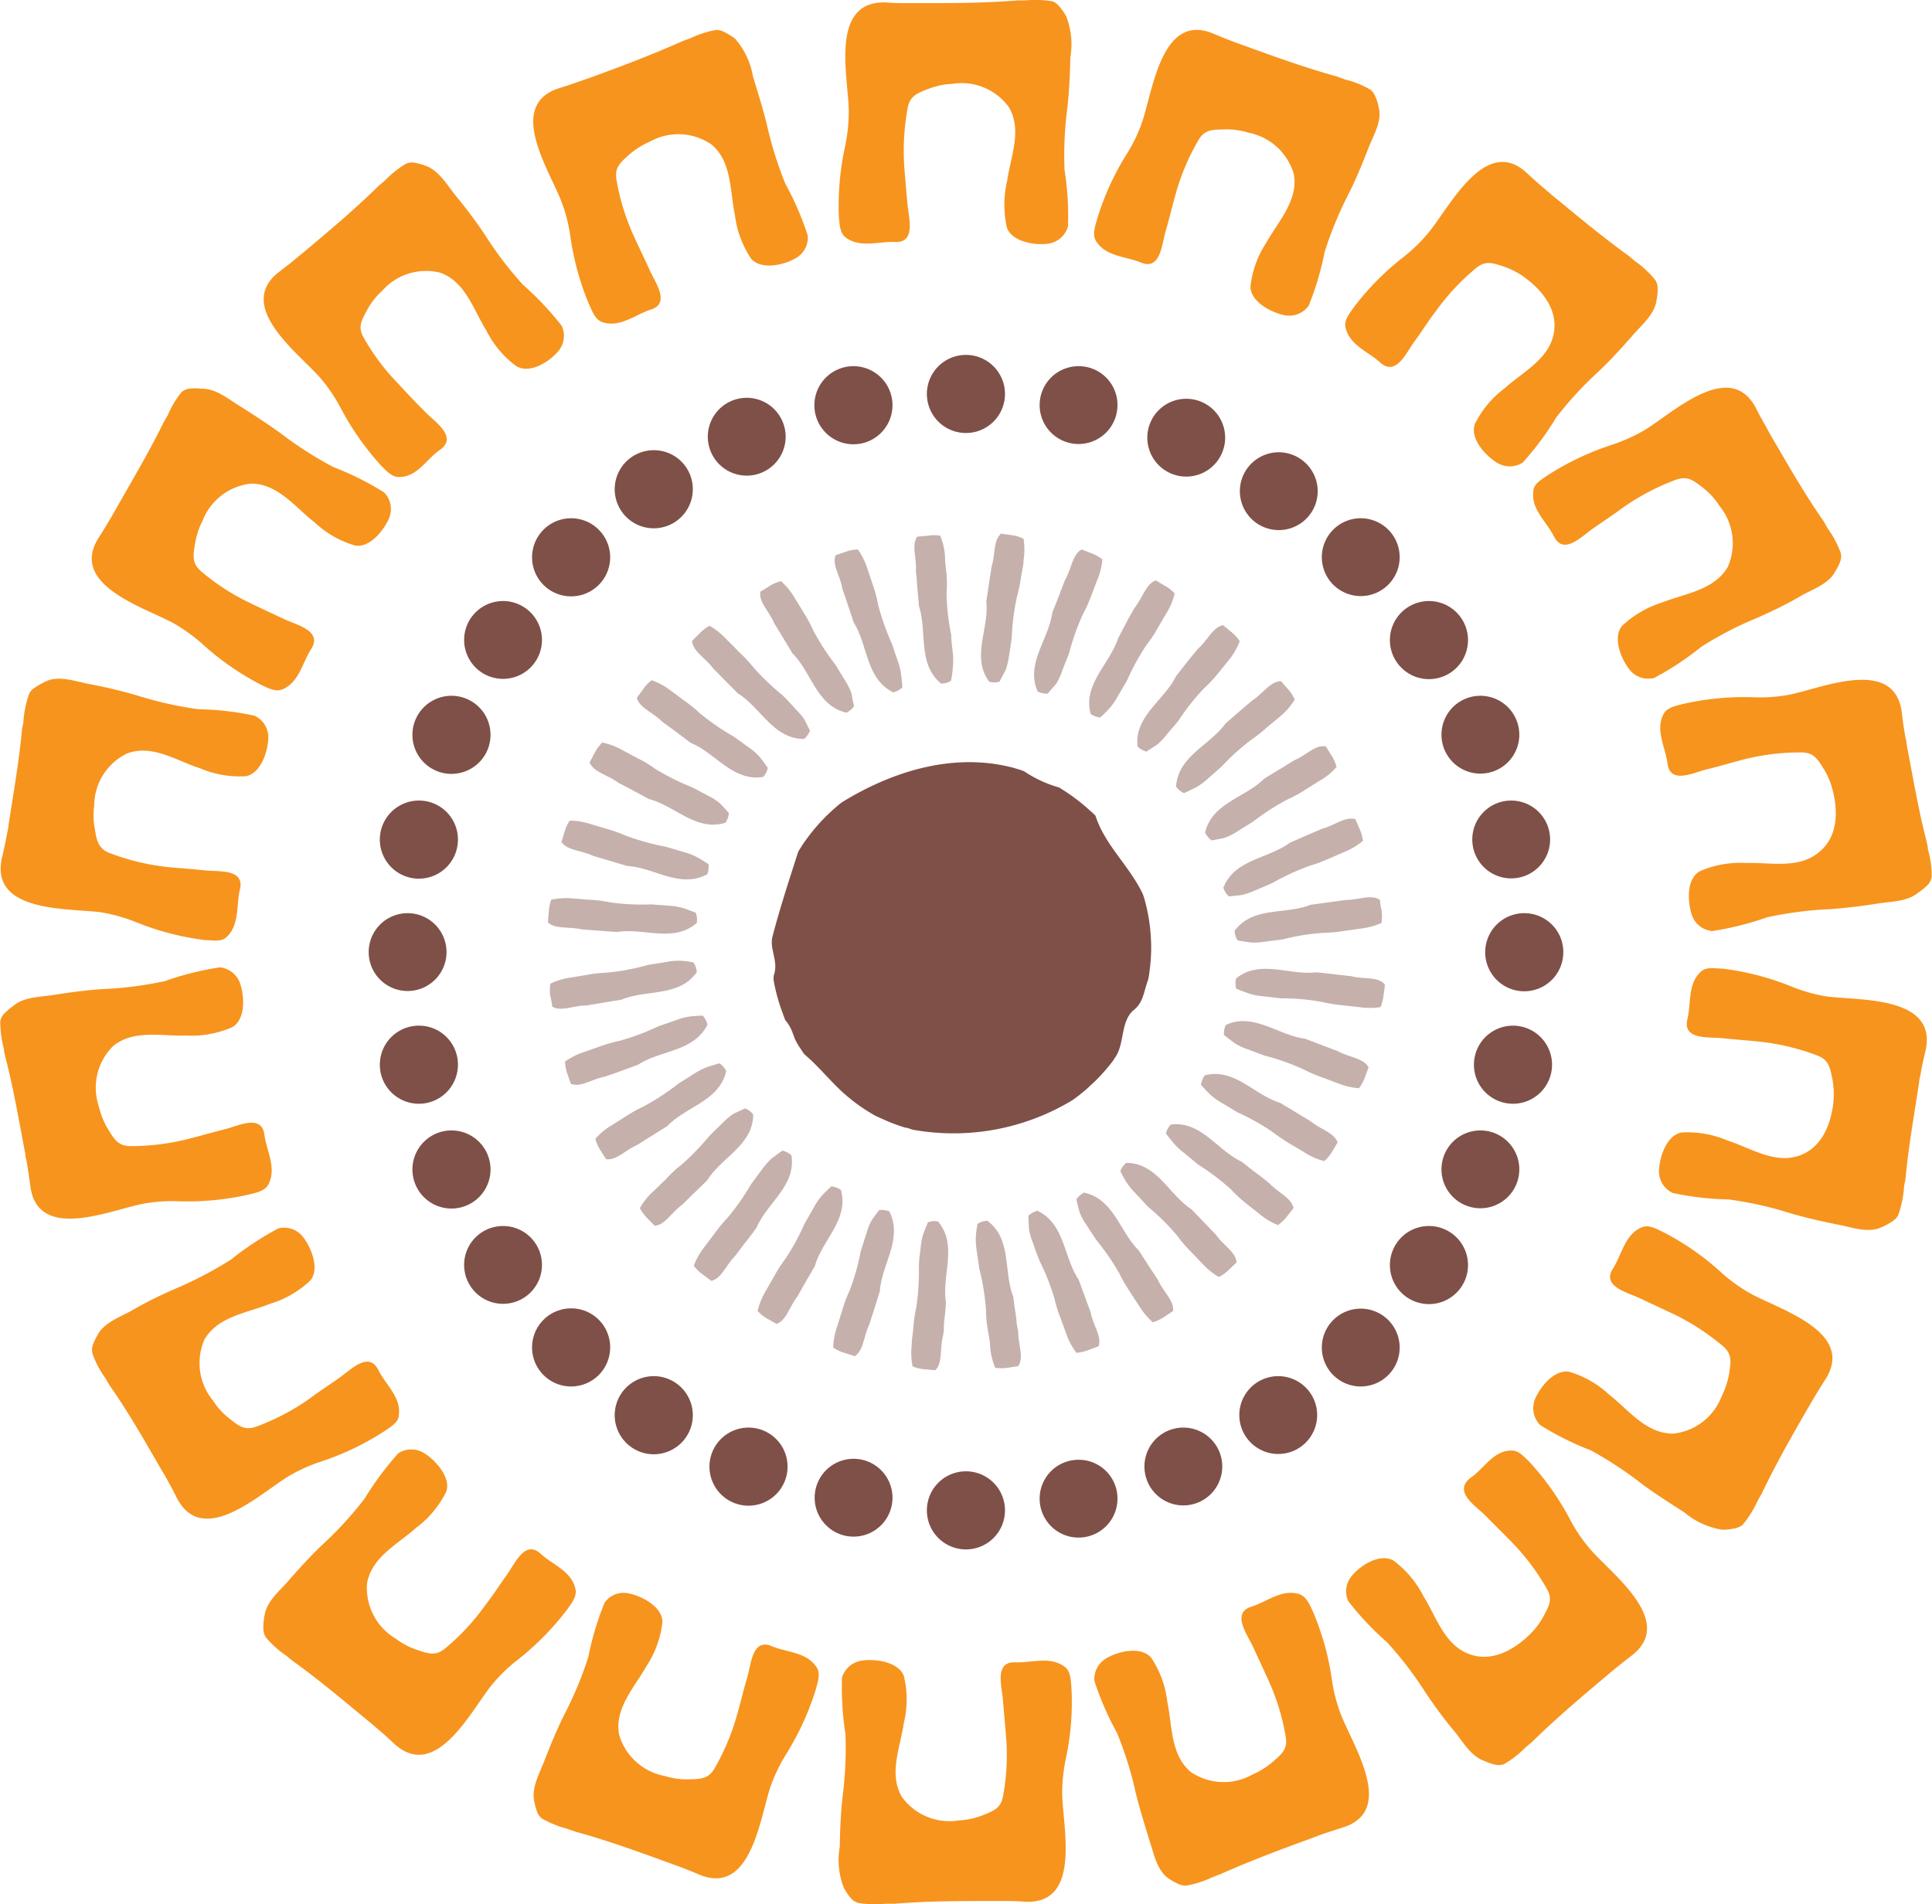 <svg xmlns="http://www.w3.org/2000/svg" viewBox="0 0 140.49 138.48"><defs><style>.cls-1{fill:#7f5047;}.cls-2{fill:#f7941d;}.cls-3{opacity:0.45;}</style></defs><g id="Layer_2" data-name="Layer 2"><g id="Layer_1-2" data-name="Layer 1"><path class="cls-1" d="M83.26,65.52a4.68,4.68,0,0,0-.17-.53c-1-2.07-2.75-3.54-3.43-5.67a4.86,4.86,0,0,0-.41-.38,13.82,13.82,0,0,0-1.76-1.37l-.47-.3a8.8,8.8,0,0,1-2.55-1.18,4.88,4.88,0,0,0-.54-.18,5.62,5.62,0,0,0-.55-.15c-4.23-1-8.52.38-12,2.49a2.75,2.75,0,0,0-.44.32,13.66,13.66,0,0,0-2.59,2.88l-.3.47c-.64,2-1.32,4.06-1.88,6.2-.23.9.46,1.8.1,2.8a1.36,1.36,0,0,0,0,.45,13.12,13.12,0,0,0,.63,2.27c.06.18.13.37.2.54a3,3,0,0,1,.56,1c.08.17.12.36.22.53a4.85,4.85,0,0,0,.29.49c.11.16.21.32.32.47,1.06.9,1.85,1.92,2.86,2.83a12.74,12.74,0,0,0,2.32,1.65l.53.24a12.88,12.88,0,0,0,1.64.62c.19,0,.36.11.55.15A16.7,16.7,0,0,0,78,80l.42-.31.41-.33c.14-.12.28-.24.41-.37l.41-.38.39-.4q.38-.41.72-.84a4.6,4.6,0,0,0,.32-.45c.71-1,.38-2.49,1.28-3.4.79-.57.79-1.36,1.12-2.24a3.78,3.78,0,0,0,.1-.57A12.79,12.79,0,0,0,83.71,69,13.11,13.11,0,0,0,83.26,65.52Z"/><path class="cls-2" d="M77,.43A1.42,1.42,0,0,0,76.56.1a7.84,7.84,0,0,0-2-.07H74c-2.47.2-4.86.2-7.17.2H66.2c-.59,0-1.17,0-1.74-.05C60.3,0,61.68,5.58,61.72,8a12.28,12.28,0,0,1-.25,2.56A20.44,20.44,0,0,0,61,15.79c.06.5.06,1.12.47,1.46,1.06.82,2.44.29,3.61.35,1.55.07,1-1.76.91-2.74s-.16-1.8-.23-2.7A17.12,17.12,0,0,1,66,7.87c.16-.9.69-1.09,1.52-1.41a5.39,5.39,0,0,1,1.72-.36,4.24,4.24,0,0,1,4.12,1.69c1,1.67.11,3.66-.13,5.41a7.46,7.46,0,0,0,0,3.39c.39,1,2.05,1.27,3,1.13a1.74,1.74,0,0,0,1.43-1.25,21,21,0,0,0-.25-4.11,26.63,26.63,0,0,1,.21-4.55c.13-1.2.19-2.4.21-3.61a5.67,5.67,0,0,0-.29-3A4.32,4.32,0,0,0,77,.43Z"/><path class="cls-2" d="M52.65,2.32a1.16,1.16,0,0,0-.58-.14,7.32,7.32,0,0,0-1.89.61L49.61,3c-2.24,1-4.49,1.85-6.67,2.64l-.55.19c-.55.2-1.1.39-1.66.56-4,1.21-.76,6,.1,8.28a11.39,11.39,0,0,1,.64,2.49,20,20,0,0,0,1.4,5.06c.22.46.44,1.05.94,1.21,1.28.42,2.38-.55,3.5-.91,1.48-.45.32-2-.07-2.88S46.46,18,46.1,17.19a16.46,16.46,0,0,1-1.27-4.11c-.16-.9.28-1.26.94-1.85a5.91,5.91,0,0,1,1.49-.93,4.24,4.24,0,0,1,4.45.19c1.52,1.23,1.36,3.4,1.73,5.14a7.34,7.34,0,0,0,1.17,3.17c.71.85,2.36.49,3.21,0a1.72,1.72,0,0,0,.92-1.66,21.25,21.25,0,0,0-1.63-3.77A27.86,27.86,0,0,1,55.75,9c-.29-1.17-.66-2.32-1-3.46a5.61,5.61,0,0,0-1.3-2.73A5.05,5.05,0,0,0,52.65,2.32Z"/><path class="cls-2" d="M30.13,11.83a1.09,1.09,0,0,0-.59.07A7.06,7.06,0,0,0,28,13.12l-.46.39c-1.77,1.74-3.6,3.27-5.37,4.76l-.45.37c-.45.38-.91.74-1.37,1.09-3.34,2.5,1.34,5.93,2.93,7.74a12.06,12.06,0,0,1,1.45,2.12,20.31,20.31,0,0,0,3,4.29c.36.35.77.83,1.3.81,1.34,0,2-1.34,3-2,1.24-.93-.38-2-1.06-2.68S29.68,28.69,29.05,28a16.3,16.3,0,0,1-2.59-3.42c-.47-.8-.17-1.28.25-2.06a5.24,5.24,0,0,1,1.09-1.38A4.24,4.24,0,0,1,32,19.83c1.85.64,2.44,2.73,3.38,4.23a7.2,7.2,0,0,0,2.18,2.58c1,.56,2.38-.33,3-1.06a1.73,1.73,0,0,0,.29-1.88,22.14,22.14,0,0,0-2.83-3,26.3,26.3,0,0,1-2.76-3.63c-.67-1-1.42-2-2.17-2.9-.6-.75-1.19-1.79-2.16-2.12A4.4,4.4,0,0,0,30.13,11.83Z"/><path class="cls-2" d="M13.72,28.27a1.06,1.06,0,0,0-.53.26,7,7,0,0,0-1,1.69c-.11.17-.21.35-.31.53C10.77,33,9.57,35,8.41,37.05c-.09.17-.19.34-.29.51-.29.5-.6,1-.91,1.49-2.28,3.48,3.29,5.11,5.4,6.27a12.28,12.28,0,0,1,2.09,1.5,20,20,0,0,0,4.32,3c.46.21,1,.52,1.5.32,1.24-.5,1.46-1.95,2.11-2.94.83-1.31-1-1.73-1.93-2.16s-1.63-.76-2.44-1.15a16.21,16.21,0,0,1-3.62-2.33c-.7-.59-.6-1.15-.46-2a5.64,5.64,0,0,1,.54-1.67,4.27,4.27,0,0,1,3.54-2.72c1.95,0,3.22,1.74,4.62,2.82a7.25,7.25,0,0,0,2.93,1.68c1.09.2,2.12-1.13,2.49-2a1.73,1.73,0,0,0-.37-1.86,21.43,21.43,0,0,0-3.68-1.84,27.35,27.35,0,0,1-3.83-2.45c-1-.72-2-1.37-3-2-.83-.51-1.74-1.28-2.76-1.25A4,4,0,0,0,13.72,28.27Z"/><path class="cls-2" d="M2.54,50a1.13,1.13,0,0,0-.41.43,7.46,7.46,0,0,0-.42,1.94c0,.2-.06.4-.1.6-.23,2.47-.65,4.81-1,7.1,0,.19-.07.38-.1.58-.11.57-.22,1.14-.36,1.7-.94,4.06,4.84,3.68,7.23,4a12.53,12.53,0,0,1,2.48.7,19.84,19.84,0,0,0,5.07,1.32c.52,0,1.13.15,1.52-.2,1-.9.71-2.35,1-3.49.35-1.52-1.56-1.27-2.54-1.38s-1.79-.15-2.69-.24a17.2,17.2,0,0,1-4.19-1c-.85-.31-1-.88-1.13-1.75a5.41,5.41,0,0,1-.05-1.75,4.23,4.23,0,0,1,2.38-3.76c1.83-.7,3.62.53,5.31,1.07a7.36,7.36,0,0,0,3.33.58c1.1-.2,1.61-1.8,1.64-2.77a1.73,1.73,0,0,0-1-1.63,20.66,20.66,0,0,0-4.08-.47,27.23,27.23,0,0,1-4.45-1,36,36,0,0,0-3.52-.84c-.95-.18-2.07-.6-3-.24A5.78,5.78,0,0,0,2.54,50Z"/><path class="cls-2" d="M.26,73.76a1,1,0,0,0-.24.55,7.78,7.78,0,0,0,.27,2c0,.2.07.41.11.6.62,2.4,1,4.74,1.44,7,0,.19.07.39.1.57.1.58.18,1.16.26,1.73.49,4.14,5.8,1.8,8.17,1.34a11.58,11.58,0,0,1,2.57-.19,20.21,20.21,0,0,0,5.21-.5c.5-.13,1.11-.25,1.36-.71.63-1.19-.13-2.45-.28-3.61-.19-1.55-1.9-.66-2.86-.42s-1.74.47-2.61.69a17,17,0,0,1-4.26.54c-.91,0-1.2-.5-1.66-1.26a5.56,5.56,0,0,1-.65-1.62,4.26,4.26,0,0,1,1-4.36c1.48-1.27,3.59-.74,5.36-.8a7.35,7.35,0,0,0,3.32-.6c1-.56.91-2.23.6-3.16a1.75,1.75,0,0,0-1.48-1.2,21.38,21.38,0,0,0-4,1,26.5,26.5,0,0,1-4.52.58c-1.21.08-2.41.24-3.6.43-.95.15-2.14.13-2.91.8A5,5,0,0,0,.26,73.76Z"/><path class="cls-2" d="M6.73,97.86a1.23,1.23,0,0,0,0,.6,6.92,6.92,0,0,0,.93,1.76l.31.53c1.4,2,2.59,4.1,3.75,6.11l.3.5c.28.51.56,1,.82,1.54,1.89,3.72,6.07-.29,8.14-1.54a12,12,0,0,1,2.34-1.06A19.83,19.83,0,0,0,28,104.05c.42-.3,1-.61,1-1.14.19-1.32-1-2.24-1.49-3.29-.71-1.38-2,0-2.83.58s-1.48,1-2.22,1.55a16.83,16.83,0,0,1-3.82,2c-.86.31-1.29-.06-2-.62a5.37,5.37,0,0,1-1.17-1.3,4.27,4.27,0,0,1-.6-4.42c1-1.7,3.12-1.92,4.76-2.59a7.35,7.35,0,0,0,2.93-1.69c.71-.85.07-2.41-.53-3.18a1.72,1.72,0,0,0-1.8-.61,21.84,21.84,0,0,0-3.43,2.26,28.14,28.14,0,0,1-4,2.1c-1.11.48-2.18,1-3.24,1.62-.85.47-2,.87-2.46,1.76A4.39,4.39,0,0,0,6.73,97.86Z"/><path class="cls-2" d="M19.15,118.49a1.26,1.26,0,0,0,.17.57,7.17,7.17,0,0,0,1.47,1.33l.48.39c2,1.43,3.83,3,5.61,4.46l.45.38c.44.37.88.76,1.3,1.16,3.05,2.85,5.61-2.36,7.12-4.23a11.59,11.59,0,0,1,1.84-1.8A20.1,20.1,0,0,0,41.28,117c.29-.42.68-.9.57-1.42-.27-1.32-1.67-1.78-2.53-2.58-1.14-1.06-1.88.72-2.45,1.51s-1,1.48-1.57,2.21a16.48,16.48,0,0,1-2.92,3.15c-.7.59-1.23.39-2.07.11a5.48,5.48,0,0,1-1.55-.82,4.28,4.28,0,0,1-2.07-4c.32-1.93,2.27-2.88,3.59-4.07a7.27,7.27,0,0,0,2.16-2.59c.39-1-.74-2.29-1.58-2.81a1.75,1.75,0,0,0-1.9,0,22.76,22.76,0,0,0-2.45,3.3,26.45,26.45,0,0,1-3.08,3.36c-.87.83-1.69,1.73-2.48,2.64-.64.73-1.56,1.48-1.71,2.48A4.63,4.63,0,0,0,19.15,118.49Z"/><path class="cls-2" d="M39.06,131.77a1.09,1.09,0,0,0,.35.48,7.64,7.64,0,0,0,1.84.75l.57.2c2.39.66,4.62,1.47,6.81,2.27l.55.2c.55.2,1.09.41,1.62.64,3.83,1.64,4.46-4.13,5.24-6.41a12.4,12.4,0,0,1,1.12-2.32,20.16,20.16,0,0,0,2.18-4.77c.12-.49.34-1.08.06-1.53-.71-1.14-2.18-1.1-3.27-1.56-1.43-.61-1.51,1.32-1.79,2.26s-.46,1.74-.71,2.61a17,17,0,0,1-1.66,4c-.46.79-1,.79-1.92.81a5.43,5.43,0,0,1-1.74-.25,4.26,4.26,0,0,1-3.29-3c-.36-1.92,1.15-3.48,2-5a7.28,7.28,0,0,0,1.15-3.18c0-1.12-1.49-1.9-2.45-2.09a1.69,1.69,0,0,0-1.76.68,21.85,21.85,0,0,0-1.18,3.94,26.2,26.2,0,0,1-1.75,4.2c-.54,1.09-1,2.21-1.44,3.34-.34.9-.94,1.92-.75,2.91A4.79,4.79,0,0,0,39.06,131.77Z"/><path class="cls-2" d="M61.88,138.05a1.18,1.18,0,0,0,.49.33,7.34,7.34,0,0,0,2,.07H65c2.47-.2,4.85-.2,7.17-.2h.59c.59,0,1.17,0,1.75.05,4.16.23,2.77-5.4,2.73-7.82a12.29,12.29,0,0,1,.26-2.56,19.57,19.57,0,0,0,.41-5.23c-.05-.5-.05-1.13-.46-1.45-1.06-.83-2.43-.3-3.6-.35-1.56-.08-1,1.75-.92,2.73s.16,1.8.23,2.7a16.21,16.21,0,0,1-.22,4.29c-.15.9-.69,1.09-1.52,1.42a5.56,5.56,0,0,1-1.71.36,4.26,4.26,0,0,1-4.12-1.7c-1-1.68-.11-3.66.14-5.42a7.28,7.28,0,0,0,0-3.38c-.37-1-2-1.27-3-1.13A1.76,1.76,0,0,0,61.23,122a21.83,21.83,0,0,0,.25,4.11,27.69,27.69,0,0,1-.21,4.55c-.13,1.2-.19,2.41-.2,3.62a5.46,5.46,0,0,0,.29,3A3.8,3.8,0,0,0,61.88,138.05Z"/><path class="cls-2" d="M85.67,137a1.17,1.17,0,0,0,.58.13,7.17,7.17,0,0,0,1.89-.6l.57-.22c2.26-1,4.5-1.84,6.67-2.63l.55-.21c.56-.2,1.11-.37,1.66-.55,4-1.2.76-6-.1-8.28a11.68,11.68,0,0,1-.64-2.49,19.52,19.52,0,0,0-1.4-5c-.22-.47-.43-1-.94-1.21-1.27-.42-2.38.55-3.5.9-1.49.46-.32,2,.09,2.89s.76,1.63,1.13,2.45a16.36,16.36,0,0,1,1.26,4.1c.17.91-.27,1.27-.94,1.85a5.91,5.91,0,0,1-1.49.93,4.26,4.26,0,0,1-4.45-.18c-1.51-1.24-1.36-3.41-1.73-5.14a7.23,7.23,0,0,0-1.16-3.17c-.71-.86-2.36-.5-3.22,0a1.75,1.75,0,0,0-.92,1.67,21.62,21.62,0,0,0,1.64,3.77,26.13,26.13,0,0,1,1.36,4.35c.29,1.17.65,2.32,1,3.47.31.91.51,2.08,1.31,2.72A4.54,4.54,0,0,0,85.67,137Z"/><path class="cls-2" d="M108.79,128.35a1.19,1.19,0,0,0,.59-.06,7.34,7.34,0,0,0,1.57-1.23l.46-.38c1.77-1.74,3.59-3.27,5.37-4.77l.45-.38c.45-.37.9-.73,1.36-1.08,3.34-2.5-1.33-5.92-2.92-7.75a11.56,11.56,0,0,1-1.46-2.12,19.79,19.79,0,0,0-3-4.27c-.38-.36-.77-.84-1.3-.82-1.34,0-2,1.34-3,2-1.24,1,.37,2,1.06,2.69s1.27,1.27,1.91,1.92a16.65,16.65,0,0,1,2.59,3.42c.47.8.16,1.28-.25,2.06a5.45,5.45,0,0,1-1.09,1.39c-1.12,1.06-2.67,1.9-4.24,1.34-1.85-.64-2.44-2.73-3.38-4.23a7.5,7.5,0,0,0-2.18-2.59c-1-.55-2.38.34-3,1.08a1.73,1.73,0,0,0-.29,1.87,21.57,21.57,0,0,0,2.83,3,26.47,26.47,0,0,1,2.77,3.62c.67,1,1.4,2,2.16,2.9.61.76,1.19,1.79,2.16,2.11A3.71,3.71,0,0,0,108.79,128.35Z"/><path class="cls-2" d="M126.2,111.14a1.32,1.32,0,0,0,.53-.26,7.76,7.76,0,0,0,1.06-1.69c.09-.18.19-.35.3-.53,1.06-2.23,2.25-4.3,3.41-6.31l.3-.51c.29-.5.6-1,.91-1.48,2.28-3.49-3.29-5.11-5.4-6.28a11.47,11.47,0,0,1-2.1-1.5,19.57,19.57,0,0,0-4.31-3c-.47-.22-1-.53-1.5-.33-1.25.5-1.46,2-2.11,3-.83,1.3,1,1.72,1.92,2.15s1.64.77,2.46,1.15a17.33,17.33,0,0,1,3.6,2.33c.7.59.6,1.15.47,2a5.75,5.75,0,0,1-.55,1.67,4.24,4.24,0,0,1-3.52,2.71c-2,0-3.23-1.73-4.64-2.82a7.28,7.28,0,0,0-2.92-1.68c-1.1-.19-2.13,1.13-2.49,2a1.74,1.74,0,0,0,.37,1.87,20.73,20.73,0,0,0,3.68,1.84A28,28,0,0,1,119.5,108c1,.72,2,1.36,3,2a5.61,5.61,0,0,0,2.75,1.25A4.75,4.75,0,0,0,126.2,111.14Z"/><path class="cls-2" d="M137.62,88.81a1.21,1.21,0,0,0,.41-.43,7.9,7.9,0,0,0,.42-1.94c0-.2.06-.41.1-.61.23-2.46.65-4.8,1-7.09,0-.19.07-.38.1-.58.1-.57.22-1.15.36-1.7.94-4.07-4.85-3.68-7.23-4a12.06,12.06,0,0,1-2.47-.7,19.58,19.58,0,0,0-5.09-1.32c-.5,0-1.12-.15-1.52.21-1,.89-.71,2.33-1,3.48-.35,1.52,1.56,1.27,2.53,1.37s1.8.16,2.7.25a16.75,16.75,0,0,1,4.19,1c.86.31.95.88,1.13,1.74a6.12,6.12,0,0,1,.06,1.76c-.19,1.54-.83,3.17-2.39,3.76-1.82.7-3.62-.53-5.31-1.07a7.36,7.36,0,0,0-3.33-.58c-1.1.2-1.61,1.8-1.64,2.77a1.72,1.72,0,0,0,1,1.63,21.45,21.45,0,0,0,4.09.47,27,27,0,0,1,4.45,1c1.15.34,2.33.6,3.52.84.95.18,2.07.6,3,.23A4.52,4.52,0,0,0,137.62,88.81Z"/><path class="cls-2" d="M140.23,64.3a1.2,1.2,0,0,0,.24-.54,7.05,7.05,0,0,0-.28-2c0-.2-.06-.4-.1-.6-.62-2.39-1-4.74-1.44-7,0-.19-.06-.39-.1-.58-.1-.58-.19-1.16-.25-1.73-.5-4.14-5.81-1.8-8.18-1.33a11.58,11.58,0,0,1-2.56.19,19.89,19.89,0,0,0-5.23.5c-.49.13-1.11.24-1.36.72-.62,1.17.14,2.43.29,3.6.19,1.54,1.9.65,2.85.42s1.74-.47,2.62-.7a16.52,16.52,0,0,1,4.26-.53c.92,0,1.19.5,1.66,1.25a5.62,5.62,0,0,1,.65,1.63c.36,1.52.32,3.26-1,4.35-1.48,1.28-3.59.75-5.36.81a7.28,7.28,0,0,0-3.33.6c-1,.55-.89,2.23-.59,3.17a1.74,1.74,0,0,0,1.48,1.18,21.83,21.83,0,0,0,4-1,27.16,27.16,0,0,1,4.51-.59c1.21-.08,2.41-.23,3.6-.42,1-.15,2.14-.14,2.91-.81A4,4,0,0,0,140.23,64.3Z"/><path class="cls-2" d="M133.84,40.77a1.11,1.11,0,0,0,0-.6,7.42,7.42,0,0,0-.94-1.75l-.3-.53c-1.4-2-2.59-4.1-3.76-6.1l-.29-.52c-.28-.51-.57-1-.83-1.53-1.88-3.72-6.07.29-8.13,1.54a12.72,12.72,0,0,1-2.35,1.06,20.2,20.2,0,0,0-4.74,2.25c-.41.29-1,.61-1,1.14-.18,1.32,1,2.24,1.5,3.29.71,1.38,2,0,2.83-.58s1.48-1,2.22-1.55a17,17,0,0,1,3.82-2c.86-.31,1.29.06,2,.61a5.26,5.26,0,0,1,1.18,1.31,4.29,4.29,0,0,1,.59,4.42c-1,1.7-3.11,1.93-4.76,2.58a7.52,7.52,0,0,0-2.92,1.7c-.72.85-.08,2.41.53,3.18a1.73,1.73,0,0,0,1.8.61,21.3,21.3,0,0,0,3.42-2.26,25.91,25.91,0,0,1,4.05-2.1c1.11-.49,2.18-1,3.24-1.63.84-.47,2-.86,2.45-1.75A3.7,3.7,0,0,0,133.84,40.77Z"/><path class="cls-2" d="M120.54,20.94a1.06,1.06,0,0,0-.17-.57A6.94,6.94,0,0,0,118.9,19l-.46-.39c-2-1.44-3.85-3-5.62-4.45l-.45-.39c-.45-.37-.88-.76-1.31-1.16-3-2.84-5.6,2.36-7.12,4.23a11.6,11.6,0,0,1-1.83,1.81,19.75,19.75,0,0,0-3.69,3.73c-.28.42-.69.9-.58,1.42.28,1.31,1.68,1.78,2.54,2.58,1.14,1,1.87-.72,2.45-1.51s1-1.48,1.56-2.21a16.53,16.53,0,0,1,2.93-3.15c.69-.59,1.23-.39,2.07-.11a5.53,5.53,0,0,1,1.55.83c1.24.93,2.33,2.29,2.06,3.94-.31,1.93-2.27,2.88-3.59,4.07a7.29,7.29,0,0,0-2.16,2.59c-.38,1.05.75,2.29,1.59,2.81a1.75,1.75,0,0,0,1.89,0,21.55,21.55,0,0,0,2.45-3.3A26.51,26.51,0,0,1,116.26,27c.88-.83,1.69-1.73,2.49-2.64.63-.73,1.55-1.48,1.7-2.48A4.1,4.1,0,0,0,120.54,20.94Z"/><path class="cls-2" d="M100,7a1.17,1.17,0,0,0-.35-.48,6.89,6.89,0,0,0-1.84-.74l-.57-.21c-2.39-.66-4.63-1.48-6.81-2.27l-.55-.2c-.55-.2-1.09-.42-1.62-.64C84.47.83,83.84,6.6,83.05,8.88a11.16,11.16,0,0,1-1.11,2.31A19.66,19.66,0,0,0,79.76,16c-.13.49-.34,1.08-.06,1.53.71,1.14,2.18,1.11,3.26,1.56,1.43.6,1.52-1.32,1.8-2.27s.46-1.74.7-2.6a16.64,16.64,0,0,1,1.67-4c.46-.8,1-.79,1.92-.81a5.42,5.42,0,0,1,1.74.24,4.29,4.29,0,0,1,3.29,3c.36,1.91-1.15,3.48-2,5a7.24,7.24,0,0,0-1.15,3.18c0,1.11,1.5,1.89,2.45,2.09a1.75,1.75,0,0,0,1.78-.68,21.51,21.51,0,0,0,1.17-3.94,27.63,27.63,0,0,1,1.74-4.21c.55-1.08,1-2.2,1.44-3.33.35-.9,1-1.93.75-2.92A3.54,3.54,0,0,0,100,7Z"/><path class="cls-1" d="M73.08,28.64a2.84,2.84,0,1,1-2.84-2.83A2.84,2.84,0,0,1,73.08,28.64Z"/><path class="cls-1" d="M81.26,29.46a2.83,2.83,0,1,1-2.83-2.83A2.82,2.82,0,0,1,81.26,29.46Z"/><path class="cls-1" d="M89.09,31.83A2.83,2.83,0,1,1,86.26,29,2.83,2.83,0,0,1,89.09,31.83Z"/><path class="cls-1" d="M95.82,35.72A2.83,2.83,0,1,1,93,32.89,2.84,2.84,0,0,1,95.82,35.72Z"/><path class="cls-1" d="M101.78,40.53A2.83,2.83,0,1,1,99,37.69,2.83,2.83,0,0,1,101.78,40.53Z"/><path class="cls-1" d="M106.75,46.54a2.84,2.84,0,1,1-2.84-2.83A2.84,2.84,0,0,1,106.75,46.54Z"/><path class="cls-1" d="M110.48,53.44a2.83,2.83,0,1,1-2.82-2.84A2.83,2.83,0,0,1,110.48,53.44Z"/><path class="cls-1" d="M112.72,61.06a2.83,2.83,0,1,1-2.83-2.84A2.83,2.83,0,0,1,112.72,61.06Z"/><path class="cls-1" d="M113.68,69.24a2.84,2.84,0,1,1-2.83-2.83A2.83,2.83,0,0,1,113.68,69.24Z"/><path class="cls-1" d="M112.86,77.43A2.84,2.84,0,1,1,110,74.59,2.84,2.84,0,0,1,112.86,77.43Z"/><path class="cls-1" d="M110.48,85.05a2.83,2.83,0,1,1-2.82-2.84A2.83,2.83,0,0,1,110.48,85.05Z"/><path class="cls-1" d="M106.75,92a2.84,2.84,0,1,1-2.84-2.84A2.84,2.84,0,0,1,106.75,92Z"/><path class="cls-1" d="M101.78,98a2.83,2.83,0,0,1-5.66,0,2.83,2.83,0,1,1,5.66,0Z"/><path class="cls-1" d="M95.78,102.91A2.83,2.83,0,1,1,93,100.08,2.83,2.83,0,0,1,95.78,102.91Z"/><path class="cls-1" d="M88.88,106.65a2.83,2.83,0,1,1-2.83-2.83A2.83,2.83,0,0,1,88.88,106.65Z"/><path class="cls-1" d="M81.26,109a2.83,2.83,0,1,1-2.83-2.84A2.82,2.82,0,0,1,81.26,109Z"/><path class="cls-1" d="M73.08,109.85A2.84,2.84,0,1,1,70.24,107,2.84,2.84,0,0,1,73.08,109.85Z"/><path class="cls-1" d="M64.9,108.93a2.83,2.83,0,1,1-2.82-2.84A2.83,2.83,0,0,1,64.9,108.93Z"/><path class="cls-1" d="M57.27,106.65a2.84,2.84,0,1,1-2.83-2.83A2.84,2.84,0,0,1,57.27,106.65Z"/><path class="cls-1" d="M50.38,102.91a2.84,2.84,0,1,1-2.84-2.83A2.84,2.84,0,0,1,50.38,102.91Z"/><path class="cls-1" d="M44.37,98a2.84,2.84,0,1,1-2.84-2.85A2.83,2.83,0,0,1,44.37,98Z"/><path class="cls-1" d="M39.41,92a2.83,2.83,0,1,1-2.83-2.84A2.83,2.83,0,0,1,39.41,92Z"/><path class="cls-1" d="M35.67,85.05a2.84,2.84,0,1,1-2.84-2.84A2.84,2.84,0,0,1,35.67,85.05Z"/><path class="cls-1" d="M33.3,77.43a2.84,2.84,0,1,1-2.83-2.84A2.83,2.83,0,0,1,33.3,77.43Z"/><path class="cls-1" d="M32.47,69.24a2.83,2.83,0,1,1-2.82-2.83A2.83,2.83,0,0,1,32.47,69.24Z"/><path class="cls-1" d="M33.3,61.06a2.84,2.84,0,1,1-2.83-2.84A2.83,2.83,0,0,1,33.3,61.06Z"/><path class="cls-1" d="M35.67,53.44a2.84,2.84,0,1,1-2.84-2.84A2.84,2.84,0,0,1,35.67,53.44Z"/><path class="cls-1" d="M39.41,46.54a2.83,2.83,0,1,1-2.83-2.83A2.83,2.83,0,0,1,39.41,46.54Z"/><path class="cls-1" d="M44.37,40.53a2.84,2.84,0,1,1-2.84-2.84A2.84,2.84,0,0,1,44.37,40.53Z"/><path class="cls-1" d="M50.38,35.58a2.84,2.84,0,1,1-2.84-2.84A2.83,2.83,0,0,1,50.38,35.58Z"/><path class="cls-1" d="M57.13,31.77a2.83,2.83,0,1,1-2.83-2.84A2.83,2.83,0,0,1,57.13,31.77Z"/><path class="cls-1" d="M64.9,29.46a2.84,2.84,0,1,1-2.84-2.83A2.84,2.84,0,0,1,64.9,29.46Z"/><g class="cls-3"><path class="cls-1" d="M65.61,50a1.44,1.44,0,0,1-.66.35c-2-1-1.82-3.41-2.87-5.08l-.52-1.56-.3-.87c-.16-1-.78-1.75-.49-2.47l.73-.24a2.74,2.74,0,0,1,.88-.17,5.08,5.08,0,0,1,.7,1.41c.12.36.26.77.4,1.2A9.48,9.48,0,0,1,63.86,44a17.76,17.76,0,0,0,1,2.82c.15.46.3.88.43,1.27a4.22,4.22,0,0,1,.24,1C65.61,49.65,65.61,50,65.61,50Z"/><path class="cls-1" d="M69.15,49.51a1.35,1.35,0,0,1-.72.2c-1.72-1.43-1-3.74-1.6-5.61q-.08-.85-.15-1.65c0-.31-.05-.61-.08-.9.07-1-.34-1.9.1-2.52l.78-.07a2.65,2.65,0,0,1,.89,0,4.64,4.64,0,0,1,.35,1.53c0,.38.06.8.11,1.26a9.57,9.57,0,0,1,0,1.43,17,17,0,0,0,.34,3c0,.47.08.92.12,1.33a5.21,5.21,0,0,1,0,1C69.24,49.17,69.15,49.51,69.15,49.51Z"/><path class="cls-1" d="M72.68,49.58a1.52,1.52,0,0,1-.74,0c-1.34-1.79,0-3.85-.22-5.82.08-.56.17-1.11.24-1.63.06-.31.1-.62.14-.9.29-.93.12-1.93.7-2.42l.77.11a2.84,2.84,0,0,1,.86.26,5.13,5.13,0,0,1,0,1.57c0,.38-.12.79-.19,1.25a10.57,10.57,0,0,1-.29,1.4,17.1,17.1,0,0,0-.38,3c-.07.47-.13.91-.2,1.32a5.3,5.3,0,0,1-.24,1C72.84,49.27,72.68,49.58,72.68,49.58Z"/><path class="cls-1" d="M76.19,50.44a1.43,1.43,0,0,1-.73-.15c-.91-2,.8-3.78,1.06-5.74.2-.51.41-1,.6-1.53.11-.29.22-.58.33-.85.48-.84.54-1.85,1.2-2.21l.73.28a3,3,0,0,1,.78.44,4.79,4.79,0,0,1-.38,1.52l-.45,1.18a10,10,0,0,1-.59,1.3,17.61,17.61,0,0,0-1,2.83l-.49,1.24a4.68,4.68,0,0,1-.46,1C76.41,50.17,76.19,50.44,76.19,50.44Z"/><path class="cls-1" d="M80,52.18a1.5,1.5,0,0,1-.69-.26c-.58-2.16,1.38-3.61,2-5.51L82.05,45c.15-.28.31-.54.45-.79.61-.76.82-1.74,1.55-2l.66.39a2.81,2.81,0,0,1,.71.56,5,5,0,0,1-.61,1.45c-.2.33-.41.7-.64,1.09a8.46,8.46,0,0,1-.79,1.19,17.1,17.1,0,0,0-1.44,2.63l-.68,1.15a4.37,4.37,0,0,1-.6.86C80.23,52,80,52.18,80,52.18Z"/><path class="cls-1" d="M83.36,54.66a1.56,1.56,0,0,1-.64-.37c-.24-2.22,1.93-3.34,2.8-5.12l1-1.27.58-.7c.73-.65,1.09-1.59,1.84-1.73l.6.49a2.94,2.94,0,0,1,.61.67A4.9,4.9,0,0,1,89.36,48l-.81,1a9.48,9.48,0,0,1-1,1.06,16.52,16.52,0,0,0-1.86,2.36l-.85,1a4.48,4.48,0,0,1-.73.76Z"/><path class="cls-1" d="M86.1,57.68a1.46,1.46,0,0,1-.58-.47c.14-2.23,2.46-3,3.6-4.6l1.25-1.08.69-.59c.81-.52,1.32-1.4,2.09-1.4l.51.58a2.78,2.78,0,0,1,.49.75,4.81,4.81,0,0,1-1,1.18l-1,.83a10.18,10.18,0,0,1-1.12.89,16.15,16.15,0,0,0-2.22,2l-1,.88a4.86,4.86,0,0,1-.85.62Z"/><path class="cls-1" d="M88.11,61.12a1.62,1.62,0,0,1-.48-.57c.51-2.17,2.92-2.53,4.31-3.93l1.4-.85.78-.48c.9-.38,1.54-1.16,2.3-1,0,0,.11.19.41.66a3,3,0,0,1,.36.83,4.73,4.73,0,0,1-1.23,1l-1.07.67a9.31,9.31,0,0,1-1.25.68,17.54,17.54,0,0,0-2.53,1.63c-.4.25-.79.48-1.14.71a4.84,4.84,0,0,1-.94.47Z"/><path class="cls-1" d="M89.36,65.19a1.49,1.49,0,0,1-.4-.63c.81-2.08,3.24-2.09,4.83-3.27l1.51-.66.84-.36c.93-.25,1.69-.92,2.42-.69l.31.71a3.13,3.13,0,0,1,.24.86,5.15,5.15,0,0,1-1.36.81l-1.15.5a11.38,11.38,0,0,1-1.35.5,17.48,17.48,0,0,0-2.72,1.25c-.44.2-.85.37-1.23.53a5.69,5.69,0,0,1-1,.35Z"/><path class="cls-1" d="M90,68.39a1.35,1.35,0,0,1-.22-.7c1.33-1.8,3.68-1.15,5.52-1.89l1.62-.22.91-.13c1,0,1.88-.44,2.52,0,0,0,0,.22.11.76a3.15,3.15,0,0,1,0,.91,5.13,5.13,0,0,1-1.52.41l-1.25.18a10.85,10.85,0,0,1-1.43.13,16,16,0,0,0-3,.48L92,68.48a4.5,4.5,0,0,1-1.06.06C90.35,68.46,90,68.39,90,68.39Z"/><path class="cls-1" d="M89.89,71.89a1.45,1.45,0,0,1,0-.74c1.75-1.4,3.86-.2,5.82-.44.56.05,1.11.12,1.63.18l.91.1c.94.25,1.92,0,2.45.6,0,0,0,.23-.09.77a3,3,0,0,1-.22.88,5.23,5.23,0,0,1-1.58,0l-1.25-.14a10.34,10.34,0,0,1-1.41-.23,16.38,16.38,0,0,0-3-.27l-1.33-.15a4.37,4.37,0,0,1-1-.2C90.21,72.05,89.89,71.89,89.89,71.89Z"/><path class="cls-1" d="M89,75.27a1.47,1.47,0,0,1,.14-.73c2-.94,3.8.75,5.76,1l1.53.58.86.33c.85.46,1.86.5,2.23,1.17l-.27.73a2.82,2.82,0,0,1-.43.79,5.12,5.12,0,0,1-1.53-.36l-1.18-.44a10.73,10.73,0,0,1-1.32-.57,16.61,16.61,0,0,0-2.83-1l-1.26-.47a4.34,4.34,0,0,1-.94-.45Z"/><path class="cls-1" d="M87.33,78.89a1.6,1.6,0,0,1,.28-.69c2.17-.55,3.59,1.43,5.47,2l1.41.85.78.47c.74.61,1.73.84,2,1.56l-.4.67a2.81,2.81,0,0,1-.57.69,4.66,4.66,0,0,1-1.44-.63l-1.09-.65a11.7,11.7,0,0,1-1.18-.8A16.23,16.23,0,0,0,90,80.9l-1.15-.69A4.58,4.58,0,0,1,88,79.6C87.57,79.17,87.33,78.89,87.33,78.89Z"/><path class="cls-1" d="M84.78,82.43a1.48,1.48,0,0,1,.36-.65c2.22-.27,3.37,1.88,5.16,2.71.45.35.87.7,1.3,1l.7.56c.67.71,1.61,1.06,1.76,1.81l-.48.61a2.82,2.82,0,0,1-.65.62,4.81,4.81,0,0,1-1.35-.81c-.3-.24-.64-.5-1-.79a9.35,9.35,0,0,1-1.07-1,18.16,18.16,0,0,0-2.4-1.81l-1-.83a4.56,4.56,0,0,1-.77-.72C85,82.72,84.78,82.43,84.78,82.43Z"/><path class="cls-1" d="M81.47,85.16a1.39,1.39,0,0,1,.43-.59c2.24,0,3.1,2.32,4.76,3.39l1.13,1.18.64.67c.55.78,1.45,1.26,1.49,2l-.56.53a2.79,2.79,0,0,1-.73.53,5.08,5.08,0,0,1-1.22-1c-.27-.27-.56-.59-.88-.91a10,10,0,0,1-.92-1.09,17.7,17.7,0,0,0-2.13-2.11l-.93-1a4.38,4.38,0,0,1-.66-.82C81.61,85.49,81.47,85.16,81.47,85.16Z"/><path class="cls-1" d="M78.27,87.23s.08-.2.54-.5c2.19.45,2.61,2.85,4,4.21l.89,1.38c.18.26.35.52.5.76.4.88,1.19,1.51,1.1,2.27,0,0-.2.12-.65.43a3.14,3.14,0,0,1-.82.38,5.16,5.16,0,0,1-1-1.2c-.21-.31-.44-.67-.69-1.06a9.84,9.84,0,0,1-.72-1.24,16.63,16.63,0,0,0-1.69-2.47c-.26-.4-.51-.77-.73-1.12a4.5,4.5,0,0,1-.5-.92C78.35,87.58,78.27,87.23,78.27,87.23Z"/><path class="cls-1" d="M74.78,88.42a1.55,1.55,0,0,1,.65-.37c2,.93,1.9,3.36,3,5,.2.53.39,1.06.57,1.55.11.3.22.58.31.85.2,1,.83,1.74.57,2.46l-.73.27a3,3,0,0,1-.88.2A5,5,0,0,1,77.54,97c-.13-.35-.28-.75-.43-1.18a9.39,9.39,0,0,1-.43-1.36,16.17,16.17,0,0,0-1.1-2.79c-.17-.45-.33-.87-.46-1.26a4.69,4.69,0,0,1-.29-1C74.79,88.78,74.78,88.42,74.78,88.42Z"/><path class="cls-1" d="M71.09,89a1.37,1.37,0,0,1,.71-.22c1.79,1.33,1.16,3.68,1.88,5.52.07.56.15,1.1.23,1.63,0,.31.08.61.13.9,0,1,.44,1.88,0,2.52l-.77.12a3.1,3.1,0,0,1-.9,0A4.93,4.93,0,0,1,72,97.93c0-.37-.11-.79-.17-1.24a8.36,8.36,0,0,1-.13-1.43,17.08,17.08,0,0,0-.49-3c-.06-.47-.13-.92-.19-1.32a5,5,0,0,1-.06-1C71,89.34,71.09,89,71.09,89Z"/><path class="cls-1" d="M67.48,88.89a1.36,1.36,0,0,1,.73-.06c1.44,1.71.28,3.85.57,5.81,0,.56-.09,1.11-.14,1.64,0,.31,0,.61-.08.91-.23.94,0,1.92-.55,2.46l-.76-.07a2.89,2.89,0,0,1-.89-.21,5,5,0,0,1-.06-1.57c0-.37.08-.8.12-1.26a9,9,0,0,1,.2-1.41,17.52,17.52,0,0,0,.2-3c0-.47.07-.92.12-1.33a5.31,5.31,0,0,1,.18-1C67.33,89.22,67.48,88.89,67.48,88.89Z"/><path class="cls-1" d="M63.94,88a1.47,1.47,0,0,1,.73.1c1,2-.55,3.82-.69,5.8-.16.53-.33,1.06-.49,1.56l-.28.87c-.42.88-.41,1.89-1.06,2.3,0,0-.21-.08-.74-.24a3.17,3.17,0,0,1-.82-.39,5.08,5.08,0,0,1,.29-1.55c.12-.36.24-.77.38-1.2a9.11,9.11,0,0,1,.5-1.34A16.42,16.42,0,0,0,62.59,91c.14-.45.28-.89.41-1.28a4.51,4.51,0,0,1,.4-1C63.73,88.26,63.94,88,63.94,88Z"/><path class="cls-1" d="M60.45,86.28a1.39,1.39,0,0,1,.7.26c.6,2.15-1.35,3.62-1.89,5.52l-.82,1.42c-.15.28-.31.54-.45.8-.59.75-.8,1.75-1.52,2l-.67-.38a2.79,2.79,0,0,1-.71-.56,5.19,5.19,0,0,1,.59-1.45l.63-1.1a10.07,10.07,0,0,1,.77-1.2A16.29,16.29,0,0,0,58.5,89c.24-.41.46-.8.66-1.16a5.41,5.41,0,0,1,.59-.87C60.18,86.52,60.45,86.28,60.45,86.28Z"/><path class="cls-1" d="M56.89,83.68a1.43,1.43,0,0,1,.66.34c.35,2.21-1.75,3.43-2.53,5.25-.33.46-.66.9-1,1.32l-.55.73c-.68.69-1,1.65-1.74,1.83,0,0-.19-.13-.63-.47a2.88,2.88,0,0,1-.65-.63,5,5,0,0,1,.78-1.37l.75-1a10,10,0,0,1,.91-1.1,17.31,17.31,0,0,0,1.72-2.45c.28-.39.55-.75.8-1.08a5.19,5.19,0,0,1,.69-.79C56.6,83.88,56.89,83.68,56.89,83.68Z"/><path class="cls-1" d="M54.17,80.61a1.37,1.37,0,0,1,.6.43c0,2.24-2.29,3.11-3.34,4.79-.4.4-.8.78-1.18,1.15l-.65.64c-.78.56-1.24,1.47-2,1.52l-.54-.56a2.85,2.85,0,0,1-.53-.72,4.88,4.88,0,0,1,1-1.24l.9-.87a8.23,8.23,0,0,1,1.07-1,17.73,17.73,0,0,0,2.09-2.15l.95-.93a5.39,5.39,0,0,1,.81-.68C53.85,80.76,54.17,80.61,54.17,80.61Z"/><path class="cls-1" d="M52.32,77.33a1.57,1.57,0,0,1,.49.56c-.49,2.18-2.89,2.55-4.28,4l-1.39.87-.78.49c-.89.39-1.53,1.16-2.29,1.05l-.41-.65a3,3,0,0,1-.37-.83,4.91,4.91,0,0,1,1.22-1l1.07-.68a10.62,10.62,0,0,1,1.25-.69,17.5,17.5,0,0,0,2.51-1.65l1.13-.71a5.19,5.19,0,0,1,.93-.48C52,77.41,52.32,77.33,52.32,77.33Z"/><path class="cls-1" d="M51.1,73.86a1.57,1.57,0,0,1,.35.65c-1,2-3.39,1.84-5.05,2.92L44.85,78l-.87.3c-.95.18-1.75.8-2.47.52,0,0-.08-.21-.25-.73a2.77,2.77,0,0,1-.17-.89,5.24,5.24,0,0,1,1.4-.7l1.2-.42a10.49,10.49,0,0,1,1.37-.39,17.11,17.11,0,0,0,2.81-1.05l1.26-.44a4.57,4.57,0,0,1,1-.27C50.74,73.86,51.1,73.86,51.1,73.86Z"/><path class="cls-1" d="M50.43,70a1.45,1.45,0,0,1,.24.7c-1.29,1.83-3.66,1.24-5.48,2l-1.63.27-.89.15c-1,0-1.87.48-2.52.08,0,0,0-.22-.13-.75a2.85,2.85,0,0,1,0-.91,4.87,4.87,0,0,1,1.51-.45l1.24-.21a10.8,10.8,0,0,1,1.43-.15,17.1,17.1,0,0,0,2.94-.56l1.31-.21a4.76,4.76,0,0,1,1.06-.09C50.08,69.9,50.43,70,50.43,70Z"/><path class="cls-1" d="M50.6,66.38a1.6,1.6,0,0,1,.07.74c-1.69,1.47-3.85.34-5.8.66l-1.64-.12-.91-.07c-1-.22-1.93,0-2.47-.51,0,0,0-.23.06-.77a2.66,2.66,0,0,1,.18-.88,5.11,5.11,0,0,1,1.58-.09l1.26.1a9,9,0,0,1,1.42.18,16.42,16.42,0,0,0,3,.15l1.33.1a4.5,4.5,0,0,1,1,.17C50.27,66.24,50.6,66.38,50.6,66.38Z"/><path class="cls-1" d="M51.52,62.85a1.52,1.52,0,0,1-.09.73c-2,1.07-3.84-.49-5.81-.6L44,62.5l-.87-.26c-.87-.41-1.89-.39-2.3-1,0,0,.06-.22.22-.74a2.8,2.8,0,0,1,.38-.82,5.09,5.09,0,0,1,1.55.26l1.21.36a10.81,10.81,0,0,1,1.34.48,17.48,17.48,0,0,0,2.9.8l1.28.38a4.64,4.64,0,0,1,1,.39C51.23,62.64,51.52,62.85,51.52,62.85Z"/><path class="cls-1" d="M53,59.13a1.45,1.45,0,0,1-.24.7c-2.13.67-3.66-1.23-5.57-1.72l-1.45-.78-.8-.42c-.78-.58-1.78-.75-2.07-1.47,0,0,.12-.19.37-.68A2.75,2.75,0,0,1,43.8,54a5,5,0,0,1,1.47.56l1.11.59a7.87,7.87,0,0,1,1.23.74,17.23,17.23,0,0,0,2.68,1.35c.43.21.82.43,1.18.62a4.15,4.15,0,0,1,.89.57C52.79,58.87,53,59.13,53,59.13Z"/><path class="cls-1" d="M55.83,55.84a1.32,1.32,0,0,1-.33.66c-2.2.36-3.45-1.73-5.28-2.48l-1.33-1-.74-.54c-.69-.69-1.65-1-1.84-1.73l.46-.63a2.72,2.72,0,0,1,.62-.65,4.9,4.9,0,0,1,1.39.76l1,.74a10,10,0,0,1,1.11.9,17.4,17.4,0,0,0,2.47,1.7l1.08.78a4.47,4.47,0,0,1,.8.69C55.63,55.54,55.83,55.84,55.83,55.84Z"/><path class="cls-1" d="M58.9,53.14a1.5,1.5,0,0,1-.43.6c-2.24,0-3.13-2.27-4.81-3.31L52.5,49.26l-.64-.65c-.58-.78-1.48-1.24-1.53-2,0,0,.15-.17.55-.55a2.79,2.79,0,0,1,.72-.55,5.2,5.2,0,0,1,1.24,1c.27.26.57.56.89.9a8.93,8.93,0,0,1,1,1.06,17.75,17.75,0,0,0,2.16,2.08c.34.33.65.66.94,1a4.53,4.53,0,0,1,.68.8C58.74,52.82,58.9,53.14,58.9,53.14Z"/><path class="cls-1" d="M62.11,51.35a1.51,1.51,0,0,1-.56.48c-2.18-.51-2.52-2.92-3.92-4.31l-.85-1.41c-.17-.27-.32-.53-.48-.78-.37-.89-1.15-1.55-1-2.31,0,0,.2-.11.66-.4a3.14,3.14,0,0,1,.83-.36,5,5,0,0,1,1,1.23c.2.33.43.69.66,1.08a9.44,9.44,0,0,1,.68,1.26,17.16,17.16,0,0,0,1.63,2.52c.24.41.48.79.69,1.14a4.56,4.56,0,0,1,.47.94C62,51,62.11,51.35,62.11,51.35Z"/></g></g></g></svg>
